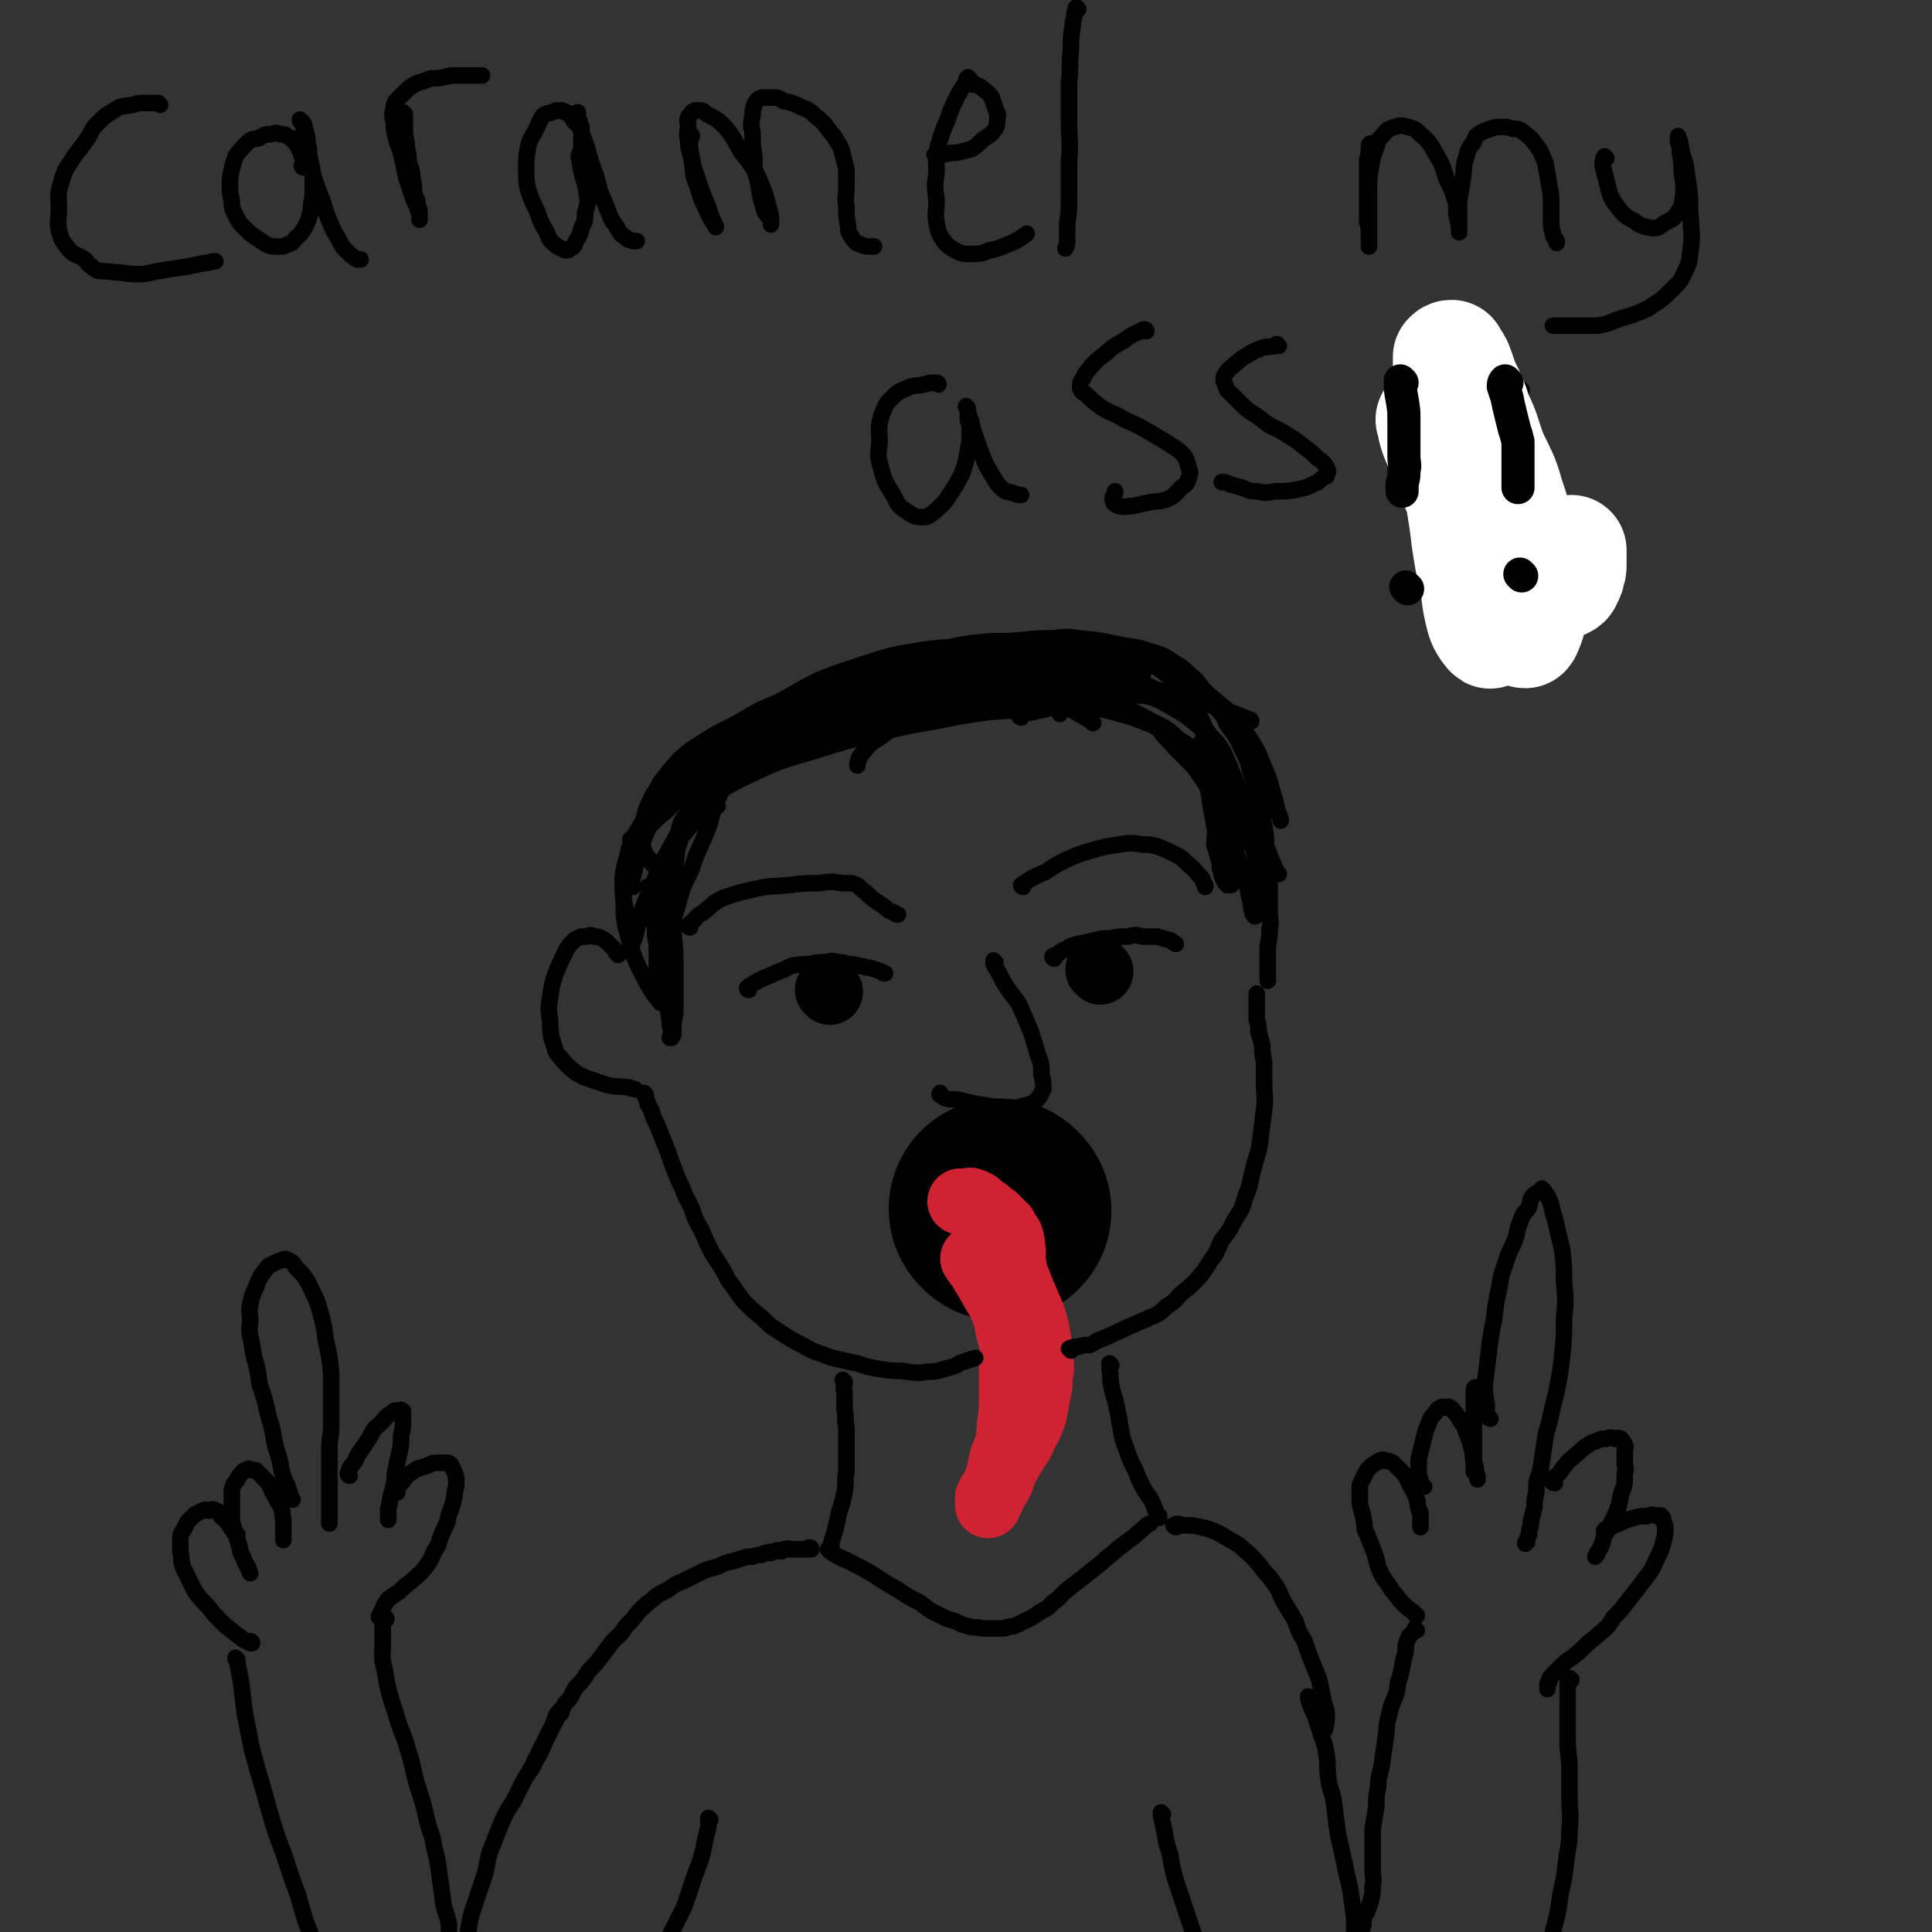 <svg viewBox='0 0 1050 1050' version='1.1' xmlns='http://www.w3.org/2000/svg' xmlns:xlink='http://www.w3.org/1999/xlink'><rect x="0" y="0" width="1050" height="1050" fill="#333333" stroke="none"/><g fill='none' stroke='#000000' stroke-width='9' stroke-linecap='round' stroke-linejoin='round'><path d='M87,57c0,0 0,0 -1,-1 -1,0 -1,0 -3,0 -2,0 -2,0 -5,0 -3,0 -3,0 -6,1 -5,1 -6,0 -10,3 -5,3 -5,3 -9,7 -4,4 -3,5 -6,9 -4,6 -5,6 -8,11 -4,6 -4,6 -6,13 -2,6 -1,7 -1,13 0,6 -1,7 0,12 1,5 2,6 5,10 3,4 5,3 9,6 2,2 1,2 4,4 1,1 1,1 3,2 4,1 5,0 9,1 6,0 6,1 13,1 6,0 6,-1 13,-2 6,-1 6,-1 13,-2 5,-1 5,-1 10,-2 3,0 3,-1 6,-1 '/><path d='M165,91c0,0 -1,0 -1,-1 0,0 1,0 1,-1 0,-1 0,-1 0,-2 0,-1 -1,-1 -1,-3 -1,-1 0,-1 -1,-2 -1,-2 -1,-2 -2,-4 -1,-1 -1,-1 -2,-2 -1,-1 -1,-1 -3,-2 -1,-1 -1,-1 -4,-1 -2,-1 -2,-1 -5,0 -3,0 -3,0 -6,2 -4,1 -4,0 -7,3 -3,3 -3,3 -6,7 -1,3 -1,3 -2,7 -1,4 -1,4 -1,9 0,4 0,4 1,8 0,4 0,4 2,8 2,4 2,4 5,7 3,3 3,3 6,5 3,2 3,2 6,4 3,1 3,1 7,1 2,0 2,0 4,-1 3,-1 3,-1 5,-4 3,-2 3,-3 5,-6 2,-4 2,-5 3,-9 0,-5 1,-5 1,-10 0,-5 0,-5 0,-10 -1,-5 -1,-5 -2,-10 0,-3 0,-3 -1,-7 0,-3 0,-3 -1,-6 -1,-2 0,-2 -1,-4 -1,-1 -2,-2 -2,-2 0,1 1,2 2,3 0,4 0,4 1,8 1,7 0,7 2,13 3,9 3,9 6,17 3,7 2,7 5,14 2,5 2,5 5,10 2,4 2,4 5,7 2,2 2,2 5,4 1,0 1,0 2,0 0,0 0,0 0,0 '/><path d='M220,62c0,0 -1,-1 -1,-1 0,1 1,1 1,3 0,2 0,2 0,5 0,4 0,4 1,9 0,4 1,4 1,9 1,5 2,5 2,9 1,5 1,5 1,9 1,3 2,3 2,7 1,2 1,2 1,5 0,1 0,1 0,2 0,0 0,1 0,0 0,0 0,-1 0,-2 -1,-4 -1,-4 -3,-8 -2,-6 -2,-6 -4,-12 -2,-7 -1,-7 -3,-13 -1,-5 -2,-5 -3,-10 -1,-4 -1,-4 -1,-8 -1,-3 -1,-4 0,-7 0,-2 0,-2 1,-4 2,-2 2,-2 4,-4 3,-3 3,-3 6,-5 4,-2 4,-1 8,-3 3,-1 4,0 8,-1 4,-1 4,-1 8,-1 5,0 5,0 11,0 1,0 1,0 2,0 '/><path d='M313,67c0,0 0,0 -1,-1 -1,-1 0,-1 -1,-2 -1,-1 -1,-1 -2,-2 -1,-1 -1,-1 -2,-1 -1,-1 -1,-1 -3,-1 -2,0 -2,0 -4,1 -2,1 -3,0 -5,2 -2,3 -2,4 -4,8 -2,4 -3,4 -4,9 -1,6 -1,6 -1,12 0,6 0,6 1,11 2,6 2,6 5,12 2,6 2,6 5,11 2,5 2,5 6,8 2,1 2,1 4,2 2,0 2,0 3,-1 2,-1 2,-1 3,-4 2,-3 2,-3 3,-7 2,-4 2,-4 2,-8 1,-5 2,-5 1,-10 -1,-9 -3,-9 -4,-19 -1,-3 0,-3 1,-6 0,-2 0,-2 0,-4 0,-2 0,-2 0,-4 0,-2 0,-2 0,-4 -1,-1 -1,-1 -1,-3 -1,-1 -1,-1 -1,-2 0,-1 0,-1 0,-2 0,0 0,-1 0,-1 0,3 0,4 1,8 2,6 2,6 4,11 2,8 2,8 5,16 2,8 2,8 5,15 3,7 2,7 6,12 2,4 2,4 5,6 2,2 2,1 4,2 1,0 1,0 2,0 '/><path d='M376,74c0,0 0,-1 -1,-1 0,0 0,1 0,2 0,3 0,3 0,6 1,5 1,5 2,10 2,6 2,6 4,12 2,5 2,5 4,10 1,3 1,3 2,6 1,2 1,2 2,4 0,0 0,1 0,0 -2,-3 -3,-4 -5,-9 -3,-6 -3,-6 -5,-13 -3,-7 -2,-7 -3,-14 -1,-5 -2,-5 -2,-11 -1,-4 0,-4 0,-8 0,-2 -1,-2 0,-4 0,-1 1,-1 2,-3 1,-1 2,-1 3,-1 3,0 3,0 5,2 6,3 6,3 10,7 5,6 5,7 9,14 5,6 5,6 9,13 2,5 2,5 4,10 1,4 1,4 2,8 1,3 1,3 1,5 0,2 0,3 0,3 0,0 0,-1 0,-2 -2,-4 -3,-3 -4,-7 -2,-7 -2,-7 -3,-14 -2,-7 -2,-7 -2,-14 -1,-6 -1,-6 -1,-13 -1,-4 -1,-4 0,-9 0,-3 0,-3 1,-6 1,-2 1,-2 2,-3 1,-1 2,-1 3,-1 2,0 2,0 4,0 4,0 4,0 7,2 5,1 5,1 9,3 5,2 5,2 8,5 4,3 4,3 7,7 2,3 3,3 5,7 2,3 2,3 3,7 1,4 1,4 2,8 0,5 0,5 0,10 0,5 -1,5 0,10 0,6 0,6 1,11 0,3 0,3 2,6 2,3 2,3 5,4 2,1 3,1 6,1 0,0 0,0 1,0 '/><path d='M527,43c0,0 -1,-1 -1,-1 -1,1 -1,1 -1,3 -3,4 -3,4 -5,8 -3,6 -3,6 -5,12 -3,7 -3,7 -5,14 -2,7 -1,7 -1,15 -1,7 -1,7 0,15 0,6 -1,6 0,12 1,5 1,6 4,10 2,3 3,3 6,5 4,2 4,2 8,2 6,0 6,0 11,-2 6,-1 6,-2 12,-4 4,-2 4,-2 8,-5 0,0 0,0 0,0 '/><path d='M529,46c0,0 -1,-1 -1,-1 2,1 3,1 6,3 2,2 3,2 5,5 1,3 1,3 2,6 1,3 2,3 1,5 0,3 0,4 -1,6 -3,4 -3,3 -7,6 -3,3 -3,3 -6,5 -4,1 -4,1 -8,2 -3,0 -3,0 -7,1 -1,0 -1,0 -3,0 -1,0 -1,0 -2,0 '/><path d='M586,5c0,0 -1,-1 -1,-1 -1,1 0,1 -1,3 0,4 -1,3 -1,7 -1,7 -1,7 -1,13 -1,9 0,9 -1,18 0,11 0,11 0,22 0,10 1,10 0,21 0,9 0,9 0,18 0,8 0,8 -1,16 0,4 0,4 0,9 0,2 0,2 -1,4 0,0 0,0 0,0 '/><path d='M746,79c0,0 -1,-1 -1,-1 -1,0 -1,1 -1,2 0,3 0,3 -1,7 0,6 0,6 0,11 0,6 0,6 0,12 0,5 0,5 0,10 1,4 1,4 1,8 0,2 0,2 0,4 0,1 0,2 0,2 0,-1 0,-2 0,-4 0,-6 0,-6 0,-11 0,-8 0,-8 0,-15 0,-7 0,-7 1,-13 1,-6 1,-6 3,-11 1,-4 1,-4 4,-7 2,-3 3,-3 6,-4 3,-1 4,-1 7,0 4,1 4,1 7,4 5,4 5,5 8,10 4,7 4,7 6,14 3,6 3,6 5,12 1,5 0,5 1,10 1,3 1,3 1,6 0,0 0,2 0,1 0,-1 0,-3 0,-6 0,-5 0,-5 0,-11 1,-6 1,-6 2,-12 1,-6 0,-6 2,-12 1,-4 1,-4 4,-8 1,-3 1,-3 4,-5 2,-1 2,-1 5,-2 3,-1 3,-1 6,-1 3,0 3,0 6,1 3,0 4,0 6,2 4,3 4,3 7,7 3,4 3,5 5,10 1,6 1,6 2,12 1,5 1,5 1,11 0,4 0,4 0,8 0,3 0,3 1,7 0,2 1,2 2,4 0,1 0,1 0,1 '/><path d='M873,86c0,0 -1,-1 -1,-1 -1,2 -1,3 -1,5 1,4 1,4 2,8 2,7 1,7 5,13 4,5 4,6 10,9 4,3 5,3 10,4 4,0 4,-1 7,-3 4,-2 5,-2 7,-6 3,-4 2,-5 3,-10 0,-5 0,-6 -1,-11 0,-5 0,-5 -1,-11 0,-3 0,-3 -1,-6 0,-1 0,-2 0,-3 0,0 0,0 0,1 0,1 1,1 1,2 1,6 1,6 3,12 1,7 1,7 2,14 1,9 0,9 1,17 0,7 1,7 0,14 -1,7 0,7 -3,13 -3,7 -4,7 -9,12 -5,5 -6,5 -12,9 -7,3 -7,3 -14,5 -6,2 -6,3 -13,4 -6,0 -6,0 -12,0 -5,0 -5,0 -11,0 0,0 0,0 -1,0 '/><path d='M510,209c0,0 0,-1 -1,-1 -3,0 -4,0 -7,1 -5,1 -5,0 -9,2 -5,2 -5,2 -9,6 -3,3 -3,4 -5,9 -2,7 -1,7 -1,15 -1,7 -1,7 1,14 2,8 3,8 7,15 2,4 2,5 7,8 4,3 5,3 9,3 3,0 3,-1 6,-3 4,-4 5,-4 8,-9 4,-6 4,-6 7,-12 2,-6 2,-6 3,-12 1,-5 1,-5 1,-10 0,-4 0,-4 -1,-7 0,-3 0,-3 0,-6 0,0 -1,-2 -1,-1 1,2 1,3 2,6 2,5 1,5 3,10 2,6 2,6 4,11 2,5 2,5 5,10 2,3 2,4 5,7 3,3 3,2 7,3 2,1 2,1 4,1 '/><path d='M623,180c0,0 0,-1 -1,-1 -1,0 -1,0 -2,1 -5,2 -5,2 -9,5 -5,3 -6,3 -10,7 -4,3 -4,3 -8,7 -2,3 -3,3 -4,6 -2,3 -2,3 -2,6 1,2 1,2 3,3 4,4 4,4 8,7 6,4 7,3 13,7 7,3 7,3 14,7 5,3 5,3 10,6 4,3 4,2 8,6 2,3 2,3 3,7 1,3 1,3 0,6 -1,3 -1,3 -4,5 -3,3 -3,4 -7,6 -5,2 -5,1 -10,2 -5,1 -5,1 -9,2 -4,0 -4,1 -8,0 -2,-1 -3,-1 -3,-3 -1,-1 0,-2 1,-4 0,-1 0,-1 0,-1 '/><path d='M695,188c0,0 -1,-1 -1,-1 -1,0 -1,1 -1,1 -4,1 -4,0 -7,1 -5,2 -5,2 -8,4 -4,2 -4,3 -7,5 -2,2 -3,2 -4,4 -2,2 -2,3 -2,5 1,2 1,3 2,5 4,4 4,4 8,8 5,5 6,4 12,9 5,4 6,3 12,7 5,3 5,3 10,7 4,3 4,3 7,6 3,2 3,2 5,5 1,2 1,2 0,4 0,1 0,1 -1,1 -3,2 -3,3 -6,4 -4,2 -4,2 -9,3 -5,1 -6,1 -12,1 -5,1 -5,1 -10,0 -5,0 -5,-1 -8,-2 -4,-1 -4,-1 -7,-2 -2,-1 -2,-1 -4,-1 '/><path d='M767,193c0,0 -1,-1 -1,-1 0,1 1,1 1,3 2,4 2,4 4,8 2,5 2,5 4,10 1,5 2,5 3,10 1,5 1,5 1,10 1,5 1,5 1,10 0,4 0,4 0,8 0,3 0,3 0,7 0,1 0,1 0,3 '/><path d='M794,292c0,0 -1,-1 -1,-1 '/><path d='M827,212c0,0 -1,-1 -1,-1 0,2 0,3 1,6 1,3 1,2 2,5 1,3 1,3 2,7 1,2 1,2 2,5 1,2 1,2 2,4 0,2 0,2 0,4 0,0 0,0 0,1 '/><path d='M852,278c0,0 -1,-1 -1,-1 '/><path d='M375,504c0,0 -1,0 -1,-1 0,0 1,0 1,-1 4,-3 3,-4 7,-6 5,-4 5,-5 11,-8 9,-3 9,-3 18,-5 9,-2 9,-1 18,-2 8,-1 8,-1 16,-1 6,-1 6,-1 13,0 2,0 2,0 5,0 3,1 3,1 5,3 4,3 3,3 7,6 3,2 3,2 6,4 2,2 2,2 5,3 1,1 1,1 2,1 '/><path d='M556,482c0,0 -1,0 -1,-1 1,-1 2,-1 3,-2 5,-3 5,-3 10,-5 6,-4 6,-4 12,-7 7,-3 7,-3 14,-5 7,-2 7,-2 14,-3 6,-1 7,-1 13,0 4,0 4,0 8,1 5,2 5,2 9,4 4,2 4,2 8,6 3,2 3,3 6,6 2,2 1,2 3,5 0,0 0,0 0,1 '/><path d='M541,523c0,0 -1,-1 -1,-1 0,1 0,1 0,2 3,5 3,5 5,9 4,7 5,7 9,13 3,7 3,7 6,14 2,6 2,6 4,13 2,5 2,6 2,11 1,4 1,4 1,8 -1,2 -1,2 -2,4 -2,2 -2,3 -5,4 -4,1 -4,1 -7,2 -5,0 -5,0 -10,0 -6,-1 -6,-1 -12,-2 -5,-1 -5,-1 -9,-2 -4,-1 -4,0 -8,-1 -2,-1 -2,-1 -3,-2 -1,0 0,-1 0,-1 '/></g>
<g fill='none' stroke='#000000' stroke-width='120' stroke-linecap='round' stroke-linejoin='round'><path d='M544,658c0,0 -1,-1 -1,-1 '/></g>
<g fill='none' stroke='#CF2233' stroke-width='36' stroke-linecap='round' stroke-linejoin='round'><path d='M530,685c0,0 -1,-1 -1,-1 1,1 1,2 3,4 3,5 3,5 6,10 3,6 4,6 7,13 3,7 2,8 4,15 2,7 2,7 3,14 1,8 1,8 0,15 0,8 1,8 0,15 -1,6 -1,6 -3,12 -2,5 -2,5 -4,10 -1,4 -1,5 -2,9 -1,3 -1,3 -2,6 -1,2 -1,2 -1,4 0,1 0,1 -1,2 0,1 0,1 0,1 0,-1 0,-1 0,-2 1,-2 2,-2 3,-4 2,-3 2,-3 3,-7 2,-6 2,-6 3,-12 1,-7 1,-7 1,-15 2,-9 2,-9 3,-19 1,-9 0,-9 0,-19 1,-7 1,-7 1,-14 1,-8 0,-8 0,-15 -1,-7 -1,-7 -2,-14 0,-5 0,-5 -1,-9 0,-3 1,-3 0,-6 0,-3 0,-3 -1,-6 -1,-2 -2,-2 -3,-5 -2,-2 -2,-1 -3,-3 -1,-1 -1,-1 -2,-2 -1,-1 -1,-1 -2,-1 -1,-1 -1,-1 -2,-1 -1,0 -1,0 -2,0 -1,-1 -1,-2 -2,-2 0,0 0,0 -1,1 0,0 -1,0 -1,0 '/><path d='M537,659c0,0 -1,-1 -1,-1 0,1 1,2 1,4 2,4 2,4 4,8 3,8 4,8 7,15 4,8 4,8 7,16 3,7 3,7 6,14 2,6 2,6 3,12 1,5 1,5 1,11 1,5 1,5 0,10 0,5 0,5 -1,9 -1,6 -1,6 -2,11 -2,6 -2,6 -5,11 -2,5 -2,5 -5,9 -2,4 -2,3 -4,7 -2,3 -2,3 -3,6 -2,2 -2,2 -3,5 -1,2 -1,2 -2,3 -1,2 -1,2 -2,3 0,1 0,1 -1,2 0,1 0,1 0,2 0,0 0,0 0,1 0,0 0,1 0,1 0,-1 0,-1 0,-2 1,-2 1,-2 2,-5 2,-3 2,-3 4,-7 2,-6 2,-6 4,-13 2,-8 1,-8 2,-17 1,-8 1,-8 1,-17 0,-8 0,-8 0,-15 1,-8 1,-8 0,-16 0,-7 0,-7 -1,-14 -1,-6 0,-6 -1,-12 -1,-5 -1,-5 -2,-11 -1,-4 -1,-4 -2,-9 -1,-3 -1,-3 -2,-6 -1,-4 -1,-4 -2,-7 -1,-2 -1,-2 -2,-5 -1,-1 -1,-1 -2,-3 -1,-1 -1,-1 -2,-2 -1,-1 -1,-1 -2,-2 -1,-1 -1,-1 -2,-1 -1,-1 -1,-1 -2,-1 -1,-1 -1,0 -2,0 -1,0 -1,0 -2,0 0,0 0,0 -1,0 0,0 -1,0 -1,0 '/></g>
<g fill='none' stroke='#000000' stroke-width='9' stroke-linecap='round' stroke-linejoin='round'><path d='M407,538c0,0 -1,0 -1,-1 2,-2 3,-2 6,-4 4,-2 5,-2 9,-4 5,-2 5,-2 9,-4 5,-1 5,-1 10,-1 4,-1 4,-1 9,-1 3,-1 3,-1 6,0 3,0 3,0 6,1 3,0 3,0 6,1 3,0 3,1 6,1 3,1 3,1 6,2 1,1 1,1 2,1 '/><path d='M573,521c0,0 -1,0 -1,-1 0,-1 1,0 2,-1 2,-1 2,-2 5,-3 3,-2 3,-2 7,-3 5,-1 5,-1 9,-2 4,-1 4,-1 8,-1 5,-1 5,-1 10,-1 4,-1 4,-1 8,0 4,0 4,0 8,0 3,1 3,1 7,2 2,1 1,1 3,2 '/></g>
<g fill='none' stroke='#000000' stroke-width='36' stroke-linecap='round' stroke-linejoin='round'><path d='M451,539c0,0 -1,-1 -1,-1 '/><path d='M598,528c0,0 -1,-1 -1,-1 '/></g>
<g fill='none' stroke='#000000' stroke-width='9' stroke-linecap='round' stroke-linejoin='round'><path d='M336,519c0,0 0,0 -1,-1 -1,-1 0,-1 -1,-2 -2,-2 -2,-2 -3,-3 -2,-2 -2,-2 -4,-3 -2,-1 -2,-1 -4,-1 -2,-1 -2,-1 -4,0 -1,0 -1,0 -3,0 -2,1 -3,1 -5,3 -3,3 -3,4 -5,8 -2,4 -2,4 -4,9 -2,6 -2,6 -3,13 -1,6 -1,6 0,13 0,5 0,5 1,10 2,5 1,6 4,9 4,5 4,5 9,9 5,3 6,3 12,5 8,3 8,2 17,3 1,1 1,0 3,1 '/><path d='M351,595c0,0 -1,-1 -1,-1 0,1 0,1 1,2 0,2 1,2 1,4 2,3 2,3 3,7 2,4 2,4 4,9 2,5 2,5 4,10 2,6 2,6 4,11 2,5 2,5 4,9 2,6 3,6 5,11 2,6 2,6 5,11 3,7 3,7 6,13 5,8 5,7 9,15 4,5 4,6 8,11 5,5 5,5 10,9 5,5 5,5 10,8 6,4 6,4 12,7 5,3 5,3 11,5 5,2 5,2 10,3 4,1 4,1 9,2 6,2 6,2 12,3 6,1 6,1 12,1 6,1 6,1 11,1 4,-1 4,0 9,-1 3,-1 3,-1 7,-2 4,-1 3,-2 7,-3 3,-1 3,-1 6,-2 0,0 0,0 0,0 '/><path d='M582,734c0,0 -1,-1 -1,-1 2,-1 2,-1 5,-1 3,-1 3,-1 6,-1 3,-1 3,-2 6,-3 5,-2 5,-2 9,-4 5,-2 4,-2 9,-4 4,-2 5,-2 9,-4 5,-2 5,-2 9,-6 5,-3 4,-3 8,-7 5,-4 5,-4 9,-8 4,-5 4,-5 7,-10 4,-5 3,-5 6,-11 4,-5 4,-5 7,-11 4,-6 4,-6 6,-13 3,-7 2,-7 4,-14 2,-9 3,-8 4,-17 1,-8 1,-8 2,-16 1,-7 0,-7 0,-14 0,-6 0,-6 0,-12 -1,-5 -1,-5 -1,-9 -1,-4 -1,-4 -2,-7 0,-4 0,-4 -1,-7 0,-3 0,-3 0,-6 0,-3 0,-3 0,-5 0,-2 0,-2 0,-3 '/><path d='M358,472c0,0 0,0 -1,-1 -1,-1 -1,0 -2,-1 -1,-1 -1,-1 -2,-3 -2,-2 -2,-2 -3,-5 -1,-3 -1,-3 -1,-6 0,-4 0,-4 0,-8 2,-6 1,-6 4,-12 2,-5 3,-5 6,-11 5,-6 5,-7 11,-13 8,-7 8,-6 17,-12 9,-5 10,-5 20,-10 11,-5 11,-5 23,-11 11,-5 11,-5 22,-10 11,-4 11,-4 23,-7 10,-3 10,-3 21,-5 9,-3 9,-3 19,-5 9,-2 9,-2 18,-3 10,-1 10,0 21,-1 9,-1 9,-1 18,-1 8,-1 8,-1 15,0 11,1 10,1 20,3 9,2 10,1 18,4 7,2 7,2 13,6 5,3 5,3 9,7 5,4 4,4 8,9 4,5 4,5 7,10 3,3 3,3 5,8 4,5 4,5 7,11 4,8 4,8 6,16 3,6 2,7 4,14 2,7 2,7 3,14 1,5 1,5 1,10 1,6 1,6 1,12 1,6 1,6 1,12 0,6 0,6 0,12 0,5 1,5 0,10 0,4 0,4 -1,9 0,3 0,3 0,7 0,3 0,3 0,6 0,2 0,2 0,5 0,0 0,0 0,1 '/><path d='M621,367c0,0 0,0 -1,-1 -2,-1 -2,-1 -4,-2 -5,-2 -5,-2 -11,-3 -8,-2 -8,-2 -17,-3 -14,-2 -14,-2 -29,-2 -15,0 -15,-1 -29,0 -19,2 -19,3 -37,6 -16,3 -16,2 -32,7 -15,4 -15,4 -29,9 -14,6 -15,5 -28,13 -12,7 -12,7 -23,17 -10,9 -10,10 -19,21 -7,8 -7,9 -13,18 -5,9 -6,9 -8,18 -3,11 -3,12 -2,23 0,12 0,12 3,23 3,12 4,12 10,24 3,5 3,5 7,10 '/><path d='M344,482c0,0 -1,0 -1,-1 0,-2 1,-3 1,-5 2,-6 1,-6 3,-12 3,-7 2,-7 6,-15 3,-8 4,-8 8,-16 5,-8 4,-8 10,-15 6,-7 7,-7 14,-12 9,-5 9,-6 18,-10 10,-4 10,-5 21,-7 13,-4 13,-3 26,-5 18,-2 18,-1 36,-2 2,0 2,0 5,0 '/><path d='M597,369c0,0 0,0 -1,-1 -3,-1 -3,-1 -7,-3 -6,-2 -6,-2 -11,-4 -11,-4 -11,-5 -21,-7 -11,-3 -11,-2 -22,-2 -16,0 -16,-1 -32,1 -19,3 -19,3 -37,9 -21,7 -21,7 -40,18 -17,9 -17,10 -32,22 -12,9 -12,9 -22,20 -10,10 -9,10 -17,21 -7,9 -8,8 -12,18 -4,9 -3,10 -4,19 -1,7 0,7 1,15 0,2 0,2 0,5 1,2 1,2 1,4 1,2 1,2 1,3 1,1 0,1 1,2 0,1 0,1 1,2 0,1 0,1 0,1 0,-1 1,-2 1,-3 2,-6 1,-6 3,-12 3,-8 3,-8 7,-17 4,-10 4,-10 9,-19 7,-12 6,-13 14,-23 8,-10 8,-10 18,-18 12,-9 13,-9 26,-15 13,-7 13,-7 26,-12 14,-5 14,-4 28,-8 12,-3 12,-4 25,-6 11,-2 11,-1 23,-2 9,0 9,0 18,0 5,1 5,1 9,1 1,0 1,0 1,0 '/><path d='M381,432c0,0 0,-1 -1,-1 -2,0 -2,1 -4,1 -1,0 -2,0 -3,-1 -1,-1 -1,-2 0,-3 1,-3 1,-4 5,-7 7,-7 7,-8 15,-13 12,-8 13,-8 26,-15 13,-6 13,-6 28,-11 16,-5 16,-6 32,-9 17,-4 17,-4 34,-5 15,-1 15,-1 30,0 11,1 11,1 22,4 12,3 11,4 23,8 5,2 5,2 10,4 '/><path d='M613,384c0,0 0,0 -1,-1 -1,-1 -1,0 -3,-1 -5,-2 -5,-2 -10,-4 -8,-4 -8,-5 -17,-7 -14,-4 -14,-5 -28,-7 -15,-2 -15,-2 -30,-1 -17,2 -18,2 -34,7 -20,5 -20,6 -39,13 -18,8 -19,7 -36,16 -13,8 -13,9 -25,18 -10,8 -10,8 -20,17 -8,6 -8,6 -16,12 -4,4 -4,4 -8,8 -2,1 -2,1 -3,2 0,1 0,1 0,1 0,0 -1,-1 0,-1 1,-1 1,-1 3,-2 6,-4 6,-4 11,-9 11,-9 10,-10 21,-18 13,-9 13,-9 27,-17 17,-9 17,-9 34,-17 17,-8 17,-8 35,-14 16,-5 16,-5 32,-8 14,-3 14,-2 28,-2 8,0 8,0 16,2 9,2 9,2 17,6 9,4 8,5 16,9 5,3 5,3 10,6 1,0 1,0 1,1 '/><path d='M654,404c0,0 -1,-1 -1,-1 0,3 1,4 1,8 1,7 1,7 2,14 1,6 1,6 2,13 1,6 1,5 2,11 1,5 0,5 0,10 1,3 1,3 2,7 1,3 1,3 1,6 1,2 1,2 1,4 1,2 1,2 2,4 0,0 0,0 0,0 1,0 0,0 1,1 1,0 1,0 1,0 1,0 1,0 1,0 1,-1 1,-1 1,-1 1,-2 0,-2 0,-4 0,-5 0,-5 0,-10 -1,-10 -1,-10 -2,-19 -2,-11 -3,-11 -5,-22 -2,-10 -2,-10 -5,-19 -3,-9 -2,-9 -6,-17 -4,-7 -4,-7 -8,-13 -6,-6 -6,-6 -12,-11 -7,-5 -7,-5 -15,-8 -6,-3 -7,-3 -14,-4 -7,-1 -7,-1 -14,-1 -5,0 -5,-1 -9,0 -5,2 -5,2 -9,5 -4,3 -4,3 -8,7 0,0 0,0 -1,1 '/><path d='M569,376c0,0 -2,0 -1,-1 5,-4 6,-5 12,-8 10,-4 11,-4 21,-6 10,-1 10,-1 20,0 11,2 11,2 21,7 10,5 10,5 19,13 9,7 9,8 16,17 6,9 6,9 10,19 4,9 3,9 6,18 1,5 1,5 3,10 0,0 0,0 0,1 '/><path d='M695,475c0,0 -1,0 -1,-1 -1,-1 0,-1 -1,-2 -2,-5 -2,-5 -4,-10 -5,-10 -4,-11 -9,-21 -5,-10 -5,-10 -10,-19 -4,-8 -4,-8 -9,-16 -5,-7 -5,-8 -10,-14 -5,-5 -5,-5 -11,-9 -5,-4 -5,-4 -10,-7 -5,-3 -5,-3 -10,-5 -5,-1 -5,-1 -9,-2 -2,-1 -2,-1 -5,-1 -1,0 -1,0 -2,0 0,0 0,0 -1,0 '/><path d='M680,392c0,0 0,-1 -1,-1 -10,-4 -10,-4 -19,-7 -10,-4 -10,-4 -20,-6 -14,-4 -14,-4 -27,-7 -15,-3 -16,-3 -31,-5 -17,-2 -17,-2 -33,-2 -13,0 -13,0 -26,2 -10,2 -10,1 -19,5 -6,2 -6,3 -11,8 -2,2 -1,2 -3,5 0,0 0,0 1,1 '/><path d='M622,378c0,0 0,-1 -1,-1 -2,0 -2,0 -4,0 -5,-1 -5,-1 -11,-2 -8,-1 -8,-1 -17,-1 -10,-1 -10,-1 -20,-1 -12,0 -12,-1 -24,0 -14,2 -14,2 -27,7 -12,4 -12,4 -24,10 -8,5 -8,5 -16,11 -5,3 -5,3 -9,8 -2,2 -2,3 -3,6 0,0 0,0 0,1 '/><path d='M540,383c0,0 0,-1 -1,-1 -3,-1 -3,-1 -7,-1 -6,-1 -6,-1 -12,-1 -6,0 -6,0 -13,0 -6,0 -6,-1 -13,0 -7,0 -7,0 -14,1 -7,2 -7,1 -15,3 -8,3 -8,3 -16,7 -9,3 -9,3 -19,8 -9,4 -10,3 -19,9 -9,6 -9,7 -17,15 -8,9 -8,9 -15,17 -7,8 -7,8 -12,17 -4,8 -4,8 -7,16 -3,5 -2,5 -3,11 -1,6 -1,6 -1,11 0,5 -1,5 0,10 0,4 0,4 1,8 0,3 0,3 0,6 0,2 0,2 0,5 0,2 0,2 0,3 0,1 0,1 0,2 0,1 0,1 0,2 0,0 0,0 0,0 0,-2 0,-2 0,-4 2,-8 3,-8 5,-15 3,-9 3,-9 6,-19 3,-11 3,-11 8,-21 3,-10 4,-10 8,-20 3,-7 2,-8 5,-15 2,-5 2,-5 4,-9 1,-3 1,-3 2,-5 1,-1 1,-2 1,-1 0,0 0,1 -1,3 -1,0 -1,0 -2,1 -1,1 -1,1 -3,1 -2,2 -2,1 -4,2 -2,2 -2,2 -4,3 -2,2 -2,1 -4,2 -2,2 -1,2 -3,4 -1,2 -1,2 -1,3 -1,2 -1,2 -2,3 -2,3 -2,3 -3,7 -1,5 -1,5 -1,11 -1,10 -1,10 -1,21 -1,10 -1,10 -1,20 0,9 1,9 1,19 0,8 0,8 0,16 0,7 0,7 0,13 -1,4 -1,4 -1,8 0,2 0,2 0,3 0,1 -1,1 -1,2 0,0 -1,0 -1,0 0,-1 1,-1 1,-2 0,-3 -1,-3 -1,-6 -1,-10 -2,-10 -3,-19 -2,-13 -1,-13 -3,-26 -2,-9 -2,-9 -4,-18 -1,-4 0,-4 -1,-7 0,-2 -1,-5 -1,-4 0,0 1,2 2,5 2,4 2,4 3,8 2,5 2,5 3,10 2,5 2,5 3,10 1,4 1,4 1,8 1,2 1,2 2,5 0,2 0,2 0,3 1,1 1,3 1,2 0,-1 0,-2 0,-5 -1,-5 -1,-5 -1,-11 -1,-10 -1,-10 -1,-19 -1,-8 -1,-8 0,-16 0,-6 -1,-6 0,-13 1,-4 1,-4 3,-8 2,-4 1,-5 4,-8 4,-5 4,-5 9,-8 3,-4 3,-4 7,-6 1,-1 1,-1 2,-1 '/><path d='M391,428c0,0 -1,0 -1,-1 7,-5 8,-6 16,-11 10,-5 10,-5 20,-9 13,-5 13,-5 27,-9 14,-4 14,-4 29,-6 17,-3 17,-3 33,-6 7,-1 7,-1 14,-2 '/><path d='M383,436c0,0 -1,0 -1,-1 14,-8 15,-9 30,-16 15,-7 15,-6 31,-11 16,-5 16,-5 32,-9 16,-4 16,-4 33,-7 15,-3 15,-3 29,-5 13,-1 14,-1 27,-1 1,0 1,0 2,0 '/><path d='M555,390c0,0 -2,-1 -1,-1 4,-2 5,-1 11,-3 7,-1 6,-2 14,-3 7,-1 7,0 14,0 9,1 10,1 19,3 8,2 8,3 16,7 7,3 7,4 13,9 5,3 5,3 9,8 4,3 3,4 7,8 1,1 1,1 2,3 '/><path d='M590,383c0,0 0,-1 -1,-1 -5,0 -5,0 -10,0 -9,0 -9,0 -18,0 -10,1 -10,1 -20,2 -8,1 -8,1 -16,2 -5,1 -4,2 -9,2 -3,1 -3,1 -5,1 -1,0 -1,-1 0,-2 2,-1 2,0 5,-1 9,-2 9,-2 18,-3 11,-1 11,-2 23,-2 13,0 13,0 25,1 12,2 12,2 23,5 11,3 11,3 21,7 9,5 9,5 17,11 7,5 7,6 13,12 1,1 1,1 2,2 '/><path d='M650,391c0,0 -1,-1 -1,-1 1,1 2,1 3,2 3,4 3,4 6,8 4,4 4,4 7,9 3,7 3,7 6,14 2,7 2,7 2,15 1,6 0,6 0,13 -1,5 -1,5 -1,10 0,0 0,0 0,1 '/><path d='M684,484c0,0 -1,-1 -1,-1 -1,2 -1,3 -1,5 0,2 0,2 0,4 0,2 0,2 0,4 0,1 1,2 0,2 0,0 0,0 -1,-1 -1,-3 -1,-3 -1,-6 -2,-6 -1,-6 -3,-12 -3,-10 -3,-10 -7,-20 -4,-11 -4,-11 -9,-22 -5,-10 -5,-10 -12,-20 -6,-8 -6,-8 -13,-15 -6,-7 -7,-7 -14,-12 -7,-4 -8,-4 -16,-6 -6,-3 -6,-2 -13,-3 -3,-1 -3,-1 -7,0 -3,0 -2,1 -5,2 -2,1 -2,1 -3,2 -1,1 -1,1 -2,2 0,1 0,1 0,1 '/><path d='M632,399c0,0 -1,-1 -1,-1 3,4 4,4 8,9 4,4 4,4 8,8 4,4 4,3 7,8 3,3 3,3 5,7 2,3 2,3 3,7 0,0 0,0 0,1 '/><path d='M689,439c0,0 -1,-1 -1,-1 -1,1 -1,2 -1,3 -1,3 -1,3 -1,6 0,4 0,4 0,8 0,5 0,5 0,10 1,4 1,4 1,8 0,3 0,3 0,6 0,3 0,3 0,5 0,1 0,1 0,2 0,1 1,2 0,2 0,1 0,1 -1,1 0,0 0,0 0,0 0,-2 0,-2 0,-4 -1,-6 -1,-6 -2,-11 -2,-9 -2,-9 -4,-18 -2,-9 -2,-9 -5,-19 -2,-8 -2,-8 -5,-15 -2,-7 -2,-7 -6,-13 -3,-5 -3,-5 -8,-9 -4,-5 -4,-5 -9,-9 -5,-4 -6,-4 -11,-7 -5,-3 -5,-3 -10,-5 -4,-1 -4,-1 -8,-1 -4,-1 -4,0 -7,0 -4,0 -4,0 -7,0 -2,1 -2,1 -5,1 0,1 0,1 -1,1 '/><path d='M459,751c0,0 -1,-1 -1,-1 0,0 1,1 1,2 0,2 -1,2 0,5 0,5 0,5 0,9 1,5 0,5 1,10 0,6 0,6 0,12 0,6 0,6 0,12 -1,5 0,5 -1,11 -1,5 -1,5 -3,11 -1,5 -1,5 -2,9 -1,4 -1,3 -2,7 -1,2 0,2 0,4 '/><path d='M604,742c0,0 -1,-1 -1,-1 0,1 0,2 0,3 1,4 0,5 1,9 1,6 2,6 3,12 1,5 1,5 2,11 1,6 1,6 3,11 2,6 2,6 5,12 2,5 2,5 4,9 2,4 3,4 5,8 1,2 1,2 2,5 1,2 1,2 2,3 0,0 0,0 0,1 '/><path d='M451,843c0,0 -1,-1 -1,-1 1,1 2,2 4,3 5,3 5,2 10,5 6,3 6,3 11,6 6,4 6,4 13,8 6,4 6,4 12,7 5,4 5,4 11,7 4,2 4,2 8,3 4,2 4,2 8,3 3,1 4,0 7,1 2,0 2,0 5,0 2,0 2,0 3,0 2,0 2,0 4,0 2,-1 2,-1 4,-1 4,-1 4,-2 7,-3 4,-2 4,-2 7,-4 4,-3 5,-2 8,-6 5,-3 4,-4 8,-7 5,-4 5,-4 9,-7 5,-4 5,-4 10,-8 4,-4 4,-3 8,-7 4,-3 4,-3 8,-6 3,-2 2,-2 6,-5 2,-2 2,-2 4,-3 0,0 0,0 0,0 '/><path d='M441,842c0,0 0,-1 -1,-1 0,0 -1,0 -1,1 -1,0 -1,0 -1,0 -1,0 -1,0 -1,0 -1,0 -1,0 -1,0 -1,0 -1,0 -1,0 0,0 0,0 0,0 -1,0 -1,0 -1,0 -1,0 -1,0 -1,0 -1,0 -1,0 -1,0 -1,0 -1,0 -1,0 -1,0 -1,0 -1,0 -1,0 -1,0 -1,0 -1,0 -1,-1 -1,0 -1,0 -1,0 -2,0 -1,1 -1,1 -1,1 -1,0 -1,0 -2,0 -1,0 -1,-1 -1,0 -2,0 -2,0 -3,1 -1,0 -1,-1 -2,0 -2,0 -1,0 -3,1 -2,0 -2,0 -5,1 -3,0 -3,0 -6,1 -3,1 -3,1 -7,2 -4,1 -4,2 -8,3 -4,1 -4,1 -8,3 -4,2 -4,2 -8,4 -5,2 -5,2 -9,5 -4,2 -5,2 -8,5 -4,3 -4,3 -8,7 -3,4 -3,4 -7,8 -3,5 -3,4 -7,8 -3,4 -3,4 -6,8 -3,4 -3,4 -7,8 -3,5 -3,5 -7,9 -3,5 -2,5 -6,9 -3,6 -3,5 -6,11 -4,6 -3,6 -7,13 -2,5 -3,5 -5,11 -1,1 -1,1 -1,1 '/><path d='M639,830c0,0 -2,-1 -1,-1 1,-1 2,-1 5,0 3,0 3,0 5,0 5,1 5,1 9,2 5,2 5,2 10,5 5,3 6,3 10,7 4,3 4,4 8,8 3,5 4,4 7,9 4,5 3,6 6,11 3,5 3,5 6,10 2,6 2,6 5,11 2,6 2,6 4,11 2,5 2,5 4,10 1,5 1,5 2,10 1,5 2,5 2,9 0,4 0,4 -1,8 0,0 0,0 0,0 '/><path d='M305,931c0,0 0,-1 -1,-1 -1,1 -1,1 -2,3 -1,3 -1,3 -2,6 -2,4 -2,4 -4,8 -2,5 -2,5 -5,10 -2,5 -3,5 -6,10 -3,6 -3,6 -6,12 -4,6 -4,6 -7,13 -3,7 -3,8 -6,15 -2,8 -1,8 -4,16 -2,6 -2,6 -4,12 -2,6 -2,6 -3,11 -1,6 -1,6 -2,12 -1,3 -1,3 -1,6 '/><path d='M386,989c0,0 -1,-1 -1,-1 0,1 0,2 0,5 -1,4 -1,4 -2,8 -1,6 -1,6 -3,12 -2,5 -2,5 -4,11 -2,6 -2,6 -4,12 -3,6 -3,6 -6,12 -3,6 -3,6 -6,12 -3,4 -3,4 -5,8 0,0 0,0 0,0 '/><path d='M632,986c0,0 -1,-1 -1,-1 0,0 0,1 0,2 1,4 1,4 2,9 1,6 1,6 3,12 1,7 1,7 3,14 2,6 2,6 4,12 2,6 2,6 4,12 2,6 2,6 5,12 2,6 3,6 5,11 2,3 2,3 3,5 '/><path d='M712,923c0,0 -1,-1 -1,-1 0,1 0,2 1,4 1,3 1,3 3,7 1,5 2,5 3,10 2,5 2,5 3,11 1,6 0,6 1,13 1,7 2,6 3,13 1,8 1,8 2,16 2,9 2,9 4,18 1,7 2,7 3,14 1,7 1,7 2,14 0,4 0,4 0,8 0,1 0,1 0,1 '/><path d='M129,902c0,0 -1,-1 -1,-1 0,1 1,2 1,3 1,5 1,5 2,10 1,8 1,9 2,17 2,10 2,10 4,20 3,11 3,11 6,21 3,11 3,11 6,21 3,10 4,10 7,20 3,9 3,9 6,17 2,7 2,7 4,14 2,5 2,5 4,10 1,5 0,5 2,9 0,4 0,4 2,8 0,3 1,3 2,5 0,2 0,2 1,3 0,0 0,0 0,0 '/><path d='M210,880c0,0 0,-1 -1,-1 -1,1 -1,2 -1,5 0,4 0,4 0,9 0,7 -1,7 1,14 2,12 2,12 6,24 3,11 4,10 7,21 3,9 2,9 5,19 3,9 3,9 5,18 2,8 3,8 4,15 2,8 2,8 3,16 1,7 1,7 2,15 1,5 2,5 3,11 0,4 0,4 0,8 1,3 1,3 2,6 0,0 0,0 0,0 '/><path d='M137,893c0,0 0,-1 -1,-1 0,0 0,1 0,1 -2,-1 -2,-1 -4,-2 -2,-2 -3,-2 -5,-4 -4,-3 -4,-3 -7,-6 -4,-4 -4,-4 -7,-8 -4,-4 -4,-4 -7,-8 -2,-4 -2,-4 -4,-8 -1,-3 -2,-3 -3,-7 -1,-3 0,-3 -1,-7 0,-3 0,-3 0,-6 0,-3 0,-3 2,-6 1,-2 1,-2 2,-4 2,-2 2,-2 4,-4 2,-1 2,-1 4,-2 2,-1 2,0 4,0 1,-1 2,-1 3,0 2,0 2,1 3,3 2,2 3,2 4,4 2,3 2,3 4,6 1,2 1,3 2,6 1,3 0,3 2,6 1,3 1,3 3,6 0,1 0,1 1,3 '/><path d='M129,834c0,0 0,0 -1,-1 -1,-1 -1,-1 -1,-3 -1,-3 -1,-3 -1,-6 0,-3 0,-3 0,-7 0,-3 0,-3 0,-6 0,-2 0,-2 1,-4 0,-1 1,-1 2,-3 1,-2 1,-2 2,-3 1,-1 1,-2 3,-2 1,-1 1,-1 3,0 1,0 1,0 2,0 2,2 2,2 4,4 2,2 2,2 4,5 1,3 1,3 3,6 1,3 2,3 3,6 1,3 0,3 1,6 0,3 0,3 0,6 0,2 0,2 0,4 0,0 0,0 0,1 '/><path d='M159,815c0,0 0,0 -1,-1 0,0 0,-1 0,-1 -1,-3 -1,-3 -2,-6 -2,-4 -2,-4 -3,-8 -1,-6 -1,-6 -3,-12 -2,-8 -1,-8 -4,-17 -2,-9 -2,-9 -5,-18 -1,-8 -1,-8 -3,-15 -1,-6 -1,-6 -2,-11 -1,-5 0,-5 0,-9 0,-4 -1,-4 0,-8 1,-5 1,-5 3,-9 1,-3 1,-3 3,-7 2,-2 2,-3 4,-5 2,-1 2,-1 4,-2 2,-1 2,-1 3,-1 2,-1 2,-1 4,0 2,1 2,1 4,4 4,4 4,4 7,9 3,7 4,7 6,15 2,7 2,7 3,15 2,9 2,9 3,18 0,8 0,8 0,16 0,7 0,7 0,13 0,6 -1,6 -1,13 0,5 0,5 0,10 0,4 0,4 0,8 0,4 0,4 0,8 0,4 0,4 0,7 0,3 0,3 0,6 0,0 0,0 0,1 '/><path d='M190,802c0,0 -1,0 -1,-1 1,-4 2,-4 4,-7 2,-5 3,-5 6,-10 3,-4 2,-4 5,-8 2,-2 3,-2 5,-5 2,-2 2,-2 5,-4 1,-1 1,0 3,0 1,-1 1,-1 2,0 0,0 0,0 0,1 0,2 0,2 0,4 0,4 0,4 -1,8 0,5 0,5 -1,10 -1,4 -1,4 -2,9 -1,4 0,4 -1,8 -1,4 -1,4 -2,8 0,3 -1,3 -1,6 0,2 0,2 0,4 0,0 0,0 0,1 '/><path d='M216,811c0,0 -1,0 -1,-1 0,0 0,-1 1,-1 1,-2 1,-2 3,-4 2,-3 2,-3 5,-5 3,-2 3,-2 7,-3 3,-1 3,-2 7,-2 2,0 2,0 5,0 1,0 1,0 2,1 1,2 1,2 2,4 1,3 1,3 1,6 0,3 -1,4 -1,7 -1,5 -1,5 -3,10 -1,6 -2,6 -4,11 -2,5 -1,5 -4,9 -2,5 -2,5 -5,9 -3,4 -4,4 -7,7 -4,3 -4,3 -7,6 -3,2 -3,2 -6,4 -1,1 -1,2 -2,3 -1,2 -1,2 -1,3 -1,1 -1,1 -1,2 -1,1 -1,1 -1,2 0,0 0,0 0,0 '/><path d='M770,886c0,0 -1,-1 -1,-1 0,0 0,0 0,1 -1,1 -1,1 -3,3 -1,2 -1,2 -2,5 0,4 0,4 -1,7 -1,5 -1,5 -2,10 -2,5 -1,5 -2,9 -2,6 -3,6 -4,12 -2,7 -1,7 -2,13 -1,7 -1,7 -2,14 -1,6 -2,6 -2,12 -1,5 -1,5 -1,11 -1,6 -1,6 -2,12 0,5 0,5 0,11 0,5 0,5 0,11 0,5 1,5 0,9 0,4 0,4 -1,8 -1,3 -1,3 -2,6 -2,3 -2,3 -2,7 -1,3 -1,3 -1,6 -1,2 -1,2 -2,5 0,1 0,1 -1,2 '/><path d='M854,913c0,0 -1,-1 -1,-1 -1,1 -1,2 -1,3 0,4 0,4 0,7 0,5 0,5 0,10 0,7 0,7 0,14 0,8 1,8 1,16 0,8 0,8 0,15 0,9 1,9 0,17 0,10 -1,9 -2,19 -1,8 -1,8 -3,17 -1,8 -1,8 -3,16 -2,7 -1,7 -3,15 -2,4 -2,4 -3,9 -2,2 -2,2 -3,5 -1,0 -1,0 -1,0 '/><path d='M770,878c0,0 -1,0 -1,-1 -1,-1 -1,-1 -1,-1 -3,-2 -3,-2 -6,-5 -3,-3 -2,-3 -5,-6 -3,-5 -3,-4 -6,-9 -3,-6 -2,-6 -4,-12 -2,-5 -2,-5 -4,-10 -2,-4 -1,-4 -2,-9 -1,-4 -1,-4 -2,-8 0,-4 0,-4 0,-8 0,-2 0,-2 1,-4 1,-2 1,-2 2,-4 1,-2 1,-2 3,-4 1,-1 1,-1 3,-2 1,-1 1,-1 2,-1 1,-1 2,-1 3,0 2,0 2,0 4,1 2,2 2,2 4,4 2,2 2,2 4,5 1,3 1,3 3,6 1,2 1,2 2,5 1,2 0,2 1,5 0,1 1,1 1,3 0,2 0,2 0,4 0,1 0,1 0,2 0,0 0,0 0,1 '/><path d='M774,808c0,0 -1,0 -1,-1 -1,-1 0,-1 -1,-2 0,-2 -1,-2 -1,-5 0,-3 0,-3 0,-7 1,-4 1,-4 2,-8 1,-4 1,-4 2,-8 1,-2 1,-2 2,-5 1,-2 1,-2 3,-4 1,-2 1,-2 3,-3 1,-1 1,0 3,0 1,0 1,-1 2,0 2,1 1,1 3,3 2,3 2,3 4,6 2,3 1,3 3,7 1,3 1,3 2,7 1,3 0,3 1,6 0,2 1,2 1,4 0,1 0,1 0,2 1,2 1,2 1,3 0,0 0,0 0,1 '/><path d='M810,771c0,0 -1,0 -1,-1 -1,0 -1,-1 -1,-1 0,-3 0,-3 0,-6 -1,-5 -1,-5 -1,-11 1,-8 1,-8 2,-16 1,-9 1,-9 3,-19 1,-9 1,-9 3,-18 1,-8 2,-8 4,-15 2,-6 3,-6 5,-12 1,-5 1,-5 3,-10 1,-3 2,-3 4,-6 1,-3 0,-3 2,-6 1,-1 1,-1 3,-2 1,-1 1,-1 2,-2 0,0 0,0 1,1 1,2 2,2 3,5 2,5 1,5 3,10 2,9 2,9 4,17 1,9 1,9 1,18 1,10 1,10 0,20 0,10 0,10 -1,20 -1,9 -1,9 -3,19 -2,8 -2,8 -4,17 -2,7 -2,7 -3,14 -1,7 -1,7 -2,13 -2,5 -2,5 -2,11 -1,4 -1,4 -1,8 -1,4 -1,4 -2,8 0,4 -1,3 -1,7 -1,2 -1,2 -1,4 -1,0 -1,0 -1,1 '/><path d='M845,806c0,0 -2,0 -1,-1 0,-2 1,-2 3,-4 2,-2 1,-2 4,-5 2,-3 2,-2 5,-5 3,-2 3,-3 6,-5 3,-2 3,-2 6,-3 2,-1 2,-1 5,-1 2,-1 2,-1 5,0 1,0 1,-1 3,0 1,1 1,2 2,3 1,2 0,2 0,4 0,2 0,2 0,5 0,4 1,4 0,7 0,6 0,6 -2,11 -1,6 -1,6 -3,11 -2,4 -2,4 -4,8 -2,3 -2,3 -3,7 -1,3 -1,3 -3,6 0,1 0,1 -1,2 '/><path d='M873,833c0,0 -2,-1 -1,-1 0,-1 1,-1 2,-1 3,-2 3,-2 6,-3 4,-2 4,-2 8,-3 3,-1 3,-1 7,-1 3,-1 3,-1 6,0 1,0 1,-1 2,0 1,1 1,2 1,3 1,2 1,2 1,4 0,3 0,3 -1,7 -1,4 -1,4 -3,8 -2,4 -2,5 -4,8 -3,4 -3,4 -6,8 -3,4 -3,4 -7,9 -3,4 -3,4 -7,8 -3,5 -3,5 -8,9 -3,3 -4,3 -8,7 -3,3 -3,3 -7,6 -3,2 -3,2 -6,5 -2,2 -2,2 -4,4 -2,2 -2,2 -2,4 -1,1 -1,1 -1,2 0,1 0,1 0,2 '/><path d='M803,755c0,0 -1,-1 -1,-1 -1,0 -1,1 -1,2 0,2 0,2 0,4 0,3 0,3 0,6 0,3 0,3 0,6 0,3 0,3 0,7 0,3 0,3 0,7 0,4 0,4 0,9 0,2 0,2 0,5 '/></g>
<g fill='none' stroke='#FFFFFF' stroke-width='60' stroke-linecap='round' stroke-linejoin='round'><path d='M827,303c0,0 -1,-1 -1,-1 -1,1 -1,2 -1,3 -2,3 -2,3 -2,6 -1,4 -1,4 -1,9 0,5 1,5 1,9 1,4 0,4 1,8 1,2 0,3 2,5 1,1 1,2 3,2 0,0 1,-1 1,-2 2,-4 2,-5 2,-10 0,-8 0,-9 -1,-17 -2,-11 -1,-11 -4,-22 -3,-12 -3,-12 -7,-24 -3,-11 -4,-11 -9,-22 -4,-10 -3,-11 -8,-21 -3,-9 -3,-9 -7,-17 -2,-5 -2,-6 -4,-11 -1,-2 -2,-3 -3,-5 -1,0 -1,0 -2,1 0,0 0,0 0,1 0,4 0,4 0,8 1,11 1,11 2,23 1,15 1,15 3,31 2,18 3,18 5,36 2,13 2,13 5,26 1,9 1,9 3,17 1,3 1,3 3,6 1,1 2,3 2,2 0,-2 0,-3 -1,-7 0,-9 0,-9 -1,-18 -2,-13 -3,-13 -6,-26 -3,-12 -3,-12 -7,-25 -2,-10 -2,-10 -6,-20 -2,-6 -3,-6 -6,-13 -2,-3 -1,-3 -3,-6 -1,-1 -2,-1 -2,-1 -1,0 0,0 0,1 1,2 0,2 1,5 2,7 3,6 5,13 4,10 4,10 8,19 6,12 5,12 13,23 6,9 7,9 15,17 6,5 7,6 14,10 5,2 6,1 11,2 3,0 3,0 5,-1 2,-1 1,-1 2,-3 1,-1 1,-1 1,-3 1,-2 1,-2 1,-4 0,-1 0,-1 0,-3 0,-1 0,-1 0,-2 0,-1 0,-1 0,-2 0,0 0,0 0,-1 '/></g>
<g fill='none' stroke='#000000' stroke-width='18' stroke-linecap='round' stroke-linejoin='round'><path d='M762,208c0,0 -1,-1 -1,-1 0,4 0,5 1,10 1,6 1,6 1,12 0,5 0,5 0,10 0,5 0,5 0,9 0,4 1,4 0,8 0,3 0,3 -1,7 0,2 0,2 0,4 '/><path d='M765,320c0,0 -1,-1 -1,-1 '/><path d='M819,208c0,0 -1,-1 -1,-1 -1,1 -1,2 -1,3 1,3 1,3 2,6 1,5 1,5 2,9 1,4 1,4 2,8 1,3 1,3 2,7 0,3 0,3 0,6 0,3 0,3 0,5 0,2 0,2 0,5 0,2 0,2 0,4 0,2 0,2 0,4 0,1 0,1 0,1 '/><path d='M827,313c0,0 -1,-1 -1,-1 '/></g>
</svg>